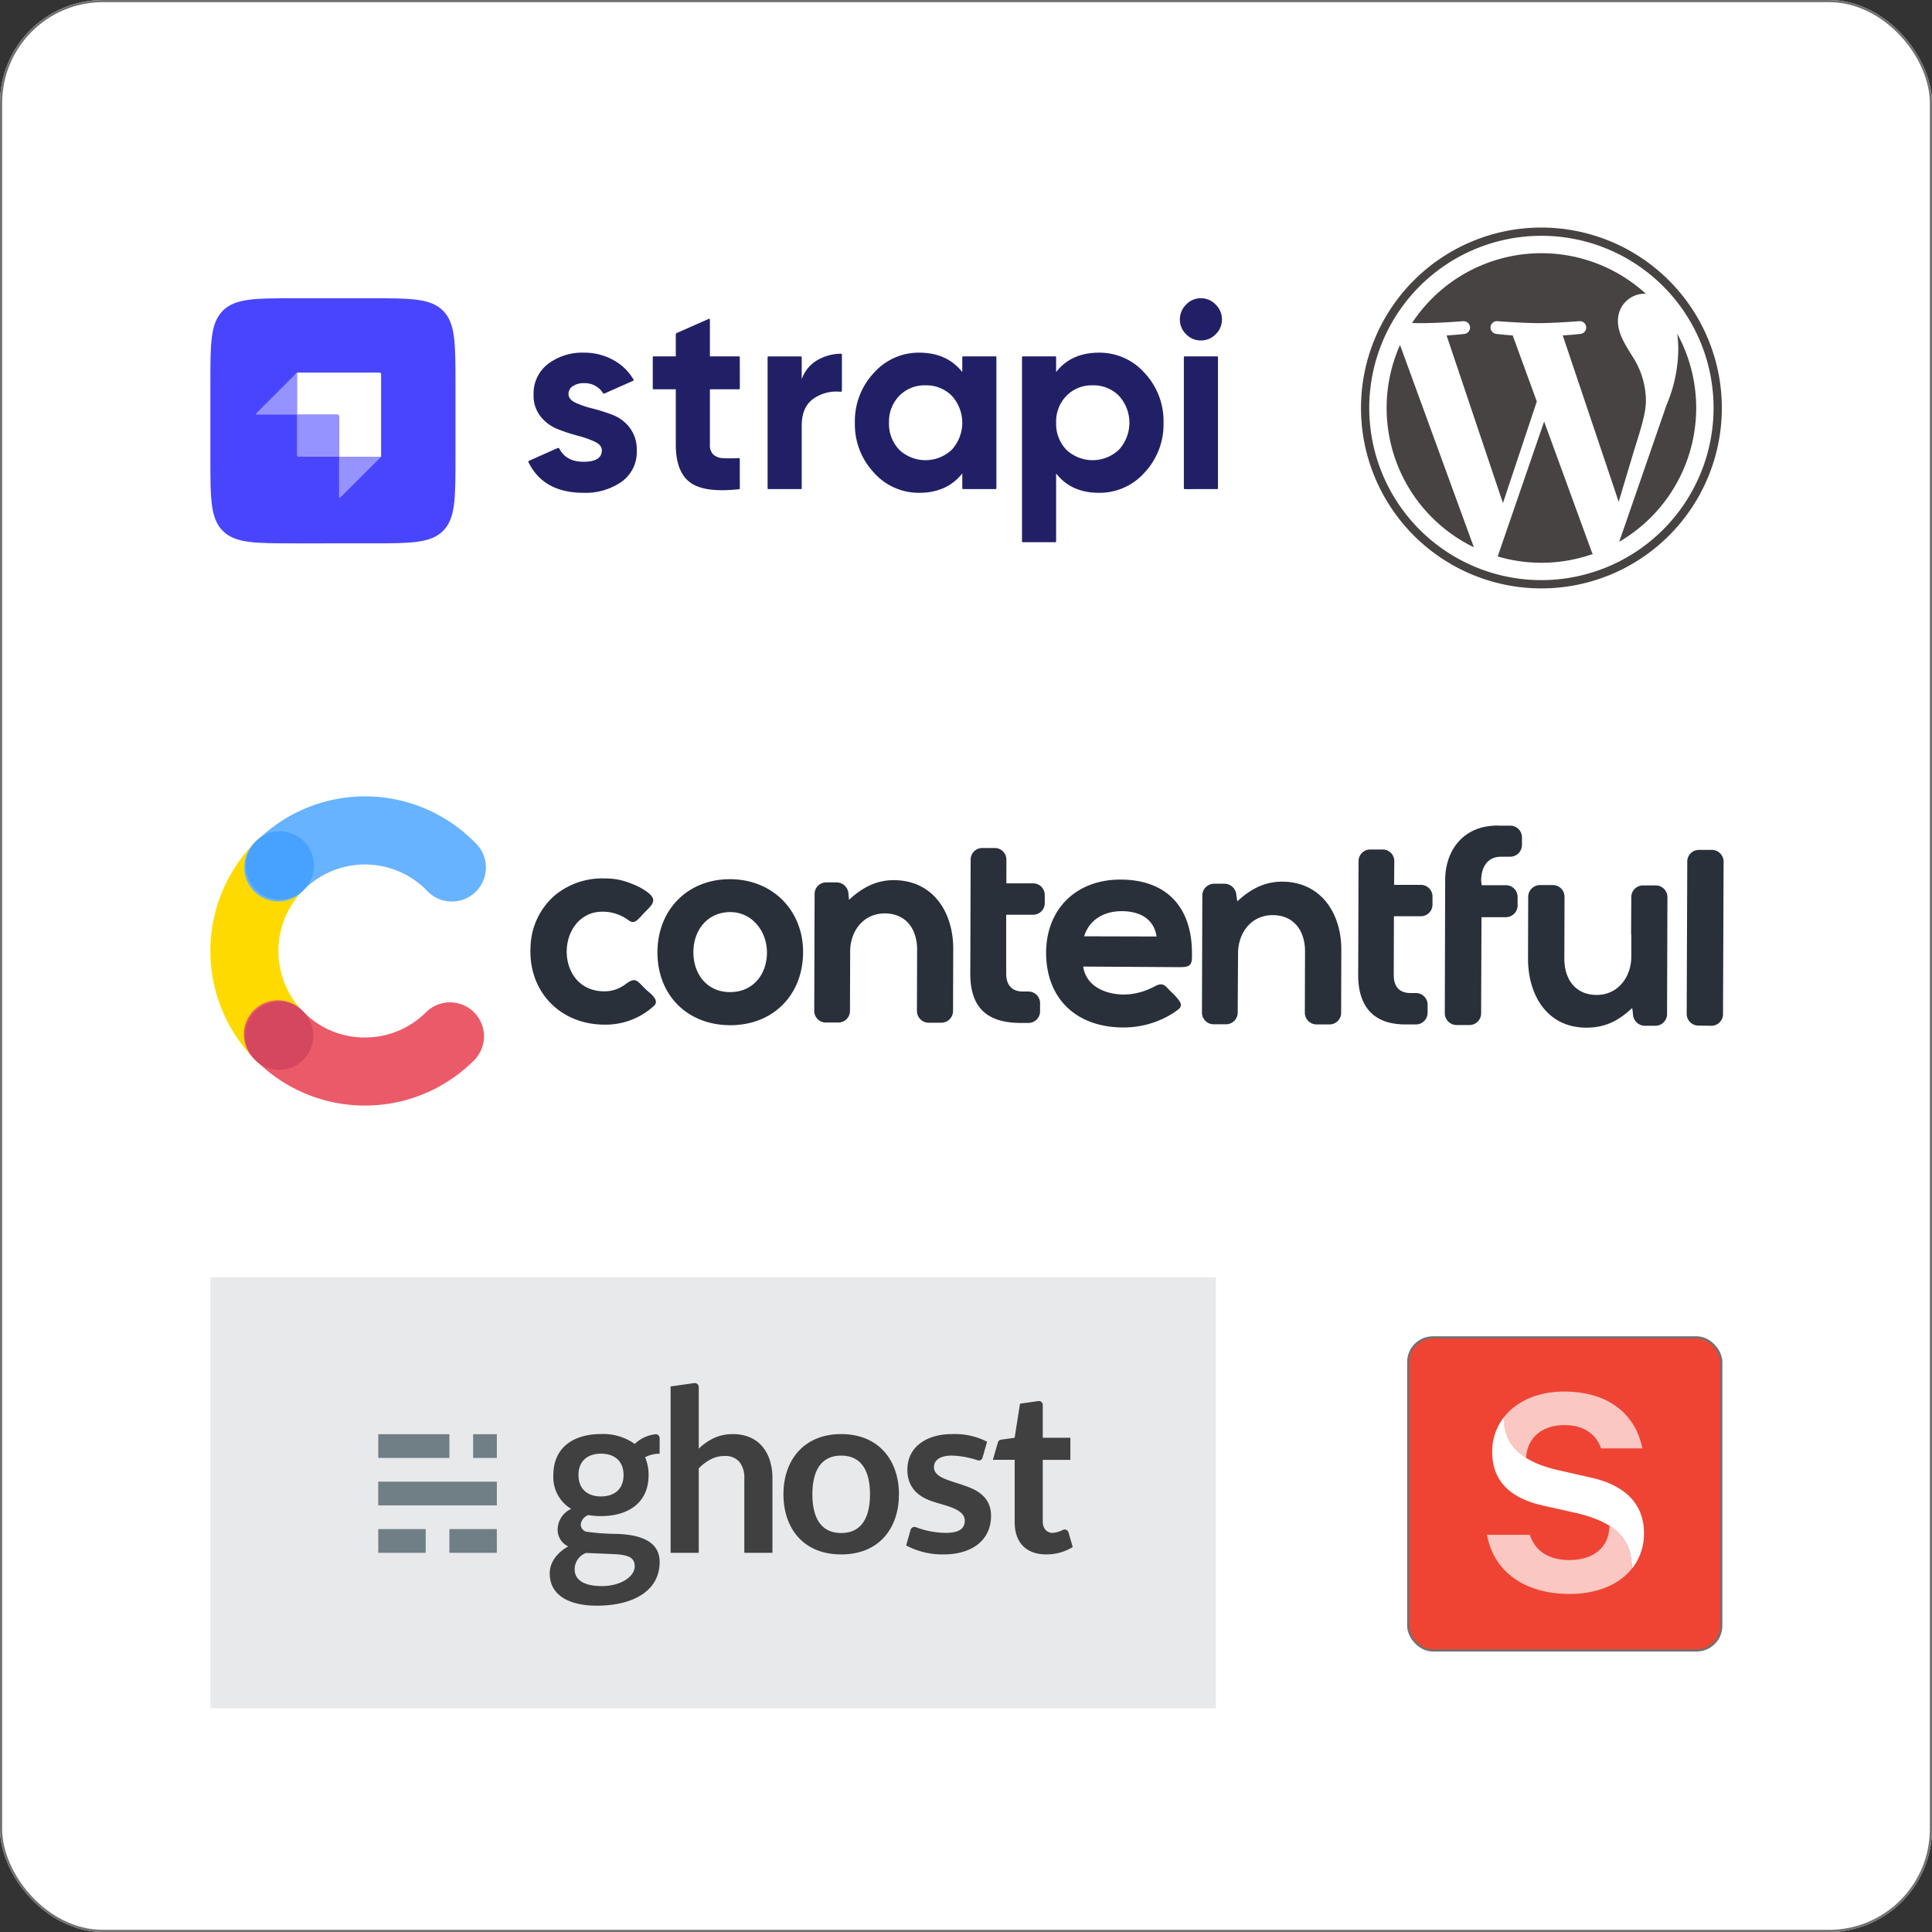 <svg xmlns="http://www.w3.org/2000/svg" width="450" height="450" viewBox="0 0 450 450"><rect x="0" y="0" width="450" height="450" fill="#333333" stroke="none"/><g transform="translate(-599 -77)"><g transform="translate(599 77)" fill="#fff" stroke="#707070" stroke-width="0.5"><rect width="450" height="450" rx="24" stroke="none"></rect><rect x="0.25" y="0.25" width="449.5" height="449.5" rx="23.75" fill="none"></rect></g><g transform="translate(-533 -3.502)"><g transform="translate(1449 133.502)"><path d="M8.708,54.544A36.058,36.058,0,0,0,29.026,86.99l-17.2-47.118A35.915,35.915,0,0,0,8.708,54.544Z" transform="translate(-2.734 -12.52)" fill="#464342"></path><path d="M71.812,42.939A18.981,18.981,0,0,0,68.839,33c-1.827-2.97-3.54-5.485-3.54-8.454a6.243,6.243,0,0,1,6.054-6.4c.16,0,.311.02.467.029a36.044,36.044,0,0,0-54.467,6.786c.846.025,1.643.043,2.32.043,3.771,0,9.608-.458,9.608-.458a1.49,1.49,0,0,1,.231,2.97s-1.953.23-4.126.344l13.129,39.05L46.4,43.245l-5.617-15.39c-1.941-.114-3.781-.344-3.781-.344a1.489,1.489,0,0,1,.228-2.97s5.954.458,9.5.458c3.77,0,9.608-.458,9.608-.458a1.49,1.49,0,0,1,.231,2.97s-1.957.23-4.126.344L65.471,66.61l3.6-12.017c1.559-4.986,2.745-8.568,2.745-11.654Z" transform="translate(-5.449 -2.734)" fill="#464342"></path><path d="M57.233,65.857,46.416,97.289a36.069,36.069,0,0,0,22.156-.575,3.166,3.166,0,0,1-.257-.5Z" transform="translate(-14.575 -20.679)" fill="#464342"></path><path d="M101.192,36.046a27.662,27.662,0,0,1,.243,3.707,34.008,34.008,0,0,1-2.741,12.913L87.681,84.505a36.058,36.058,0,0,0,13.511-48.459Z" transform="translate(-27.532 -11.319)" fill="#464342"></path><path d="M42.025,0A42.025,42.025,0,1,0,84.053,42.024,42.073,42.073,0,0,0,42.025,0Zm0,82.124a40.1,40.1,0,1,1,40.1-40.1,40.145,40.145,0,0,1-40.1,40.1Z" transform="translate(0 0)" fill="#464342"></path></g><g transform="translate(1181 378)"><rect width="234.2" height="100.374" fill="#e8e9eb"></rect><g transform="translate(39.095 24.647)"><g transform="translate(0 11.912)" opacity="0.7"><rect width="11.049" height="5.525" transform="translate(0.008 22.098)" fill="#3d515b"></rect><rect width="11.042" height="5.525" transform="translate(16.582 22.098)" fill="#3d515b"></rect><rect width="27.627" height="5.525" transform="translate(0 11.049)" fill="#3d515b"></rect><rect width="16.575" height="5.524" transform="translate(0.008)" fill="#3d515b"></rect><rect width="5.524" height="5.524" transform="translate(22.106)" fill="#3d515b"></rect></g><g transform="translate(39.948)"><path d="M396.424,104.807c-8.873,0-13.455,6.274-13.455,14.014s4.469,14.015,13.455,14.015,13.455-6.275,13.455-14.015S405.3,104.807,396.424,104.807Zm6.713,14.04h0c-.006,4.977-1.683,9.009-6.713,9.009s-6.707-4.031-6.712-9.009h0v-.025h0c.005-4.977,1.683-9.008,6.712-9.008s6.706,4.031,6.712,9.008h0v.025Z" transform="translate(-328.538 -92.926)" fill="#404041"></path><path d="M307.584,110.253V71.5s5.111-.726,5.507-.779a.92.92,0,0,1,1.045.891V85.98a13.866,13.866,0,0,1,3.5-2.44,10.154,10.154,0,0,1,4.484-.928,9.747,9.747,0,0,1,3.952.756,7.805,7.805,0,0,1,2.879,2.121,9.34,9.34,0,0,1,1.751,3.263,13.874,13.874,0,0,1,.6,4.178v17.322h-6.552V92.93a5.816,5.816,0,0,0-1.154-3.86A4.28,4.28,0,0,0,320.13,87.7a6.811,6.811,0,0,0-3.182.77,11.388,11.388,0,0,0-2.812,2.1v19.683Z" transform="translate(-279.427 -70.718)" fill="#404041"></path><path d="M535.356,118.44c-4.509,0-7.335-2.624-7.335-7.519V96.412H522.94l1.165-4.03a.9.9,0,0,1,.758-.672l3.152-.439,1.249-7.944s3.669-.517,4.251-.6a.9.9,0,0,1,1.047.912v7.636h6.427v5.141h-6.427v14.313c0,1.954,1.19,2.7,2.33,2.7a6.537,6.537,0,0,0,2.364-.7.94.94,0,0,1,1.3.562l.984,3.434A11.7,11.7,0,0,1,535.356,118.44Z" transform="translate(-419.726 -78.532)" fill="#404041"></path><path d="M481.588,110.916a20.669,20.669,0,0,0-5.96-1.079c-2.326,0-4.157.8-4.157,2.738,0,2.416,3.945,3.119,6.645,4.1,1.805.658,6.647,1.942,6.647,7.149,0,6.325-5.253,9.029-10.856,9.029a17.879,17.879,0,0,1-8.915-2.084s.869-3.07,1.045-3.677a.938.938,0,0,1,1.2-.582,20.153,20.153,0,0,0,6.99,1.329c2.98,0,4.422-.91,4.422-2.85,0-2.582-4.024-3.371-6.686-4.211-1.834-.578-6.687-1.926-6.687-7.652,0-5.641,4.954-8.288,10.248-8.288a16.506,16.506,0,0,1,8.321,1.774s-.915,3.189-1.051,3.664A.878.878,0,0,1,481.588,110.916Z" transform="translate(-381.975 -92.95)" fill="#404041"></path><path d="M252.393,105.729a.9.9,0,0,0-1.019-.9,8.237,8.237,0,0,0-4.782,2.25,12.661,12.661,0,0,0-7.864-2.307c-6.225,0-11.088,3-11.088,9.555a8.611,8.611,0,0,0,4.143,7.877,5.381,5.381,0,0,0-3.145,4.654,4.322,4.322,0,0,0,2.464,4.1s-4.308,2.091-4.308,6.274c0,5.355,4.928,7.52,10.949,7.52,8.68,0,14.651-3.585,14.651-10.167,0-4.051-3.1-6.288-9.856-6.554a52.906,52.906,0,0,1-7.249-.515,1.753,1.753,0,0,1-1.268-1.714,2.7,2.7,0,0,1,1.756-2.162,16.955,16.955,0,0,0,2.952.248c6.23,0,11.088-3,11.088-9.555a10.17,10.17,0,0,0-.809-4.151,7.107,7.107,0,0,1,3.386-.832S252.393,106.286,252.393,105.729Zm-17.154,26.741s3.269.124,6.535.275c3.67.17,4.813.961,4.813,2.861,0,2.322-3.189,4.58-7.646,4.58-4.23,0-6.343-1.472-6.343-3.922A4.081,4.081,0,0,1,235.239,132.471Zm3.5-13.163c-2.949,0-5.249-1.566-5.249-4.983s2.3-4.983,5.249-4.983,5.249,1.562,5.249,4.983S241.69,119.308,238.74,119.308Z" transform="translate(-226.794 -92.902)" fill="#404041"></path></g></g></g><g transform="translate(1116.861 99.412)"><g transform="translate(64.139 166.577)"><path d="M85.807,218.762a20.261,20.261,0,0,1,.088-28.5,7.926,7.926,0,0,0-10.528-11.85,8.14,8.14,0,0,0-.617.617,36.013,36.013,0,0,0-.176,50.88A7.924,7.924,0,1,0,86.38,219.335,3.51,3.51,0,0,0,85.807,218.762Z" transform="translate(-64.139 -168.543)" fill="#ffda00"></path><path d="M87.937,188.3a20.167,20.167,0,0,1,28.5.088A7.928,7.928,0,1,0,128.332,177.9c-.22-.22-.441-.485-.661-.661a35.841,35.841,0,0,0-50.7-.308l-.132.132A7.928,7.928,0,1,0,87.32,188.957a8.457,8.457,0,0,1,.617-.661Z" transform="translate(-66.136 -166.577)" fill="#67b3ff"></path><path d="M116.316,228.759a20.166,20.166,0,0,1-14.273,5.859,19.891,19.891,0,0,1-14.229-5.947A7.926,7.926,0,1,0,75.965,239.2a8.143,8.143,0,0,0,.617.617,35.907,35.907,0,0,0,50.792.264l.088-.088a7.912,7.912,0,1,0-11.145-11.233Z" transform="translate(-66.102 -178.451)" fill="#eb5a68"></path><path d="M88,190.336A7.943,7.943,0,1,1,88,179.1l.044.044A7.964,7.964,0,0,1,88,190.336Z" transform="translate(-66.195 -168.618)" fill="#47a1ff"></path><path d="M87.78,239.88a7.943,7.943,0,1,1,0-11.233l.044.044A7.923,7.923,0,0,1,87.78,239.88Z" transform="translate(-66.155 -178.515)" fill="#d5465f"></path></g><path d="M179.524,211.974c2.291-1.718,2.6-.749,4.537,1.145.969.969,3.612,2.643,1.894,4.053a16.629,16.629,0,0,1-11.454,4.273c-10.4-.044-17.753-7.841-17.18-18.149A16.442,16.442,0,0,1,163,191.314a17.327,17.327,0,0,1,11.718-3.921,15.577,15.577,0,0,1,6.167,1.233,14.988,14.988,0,0,1,3.7,1.982c2.291,1.762,1.233,2.775-.573,4.581-.4.4-.793.837-1.145,1.233-.925.925-1.542,1.586-2.731.7a10,10,0,0,0-8.062-1.762c-8.987,2.291-8.59,18.282,2.423,18.326a8.064,8.064,0,0,0,5.022-1.718Zm249.819,9.691a2.717,2.717,0,0,1-2.731-2.731v-.044l.132-35.418a2.717,2.717,0,0,1,2.731-2.731h3a2.745,2.745,0,0,1,2.731,2.731v.044l-.132,35.462a2.717,2.717,0,0,1-2.731,2.731h-.044Zm-15.418-4.1c-3.216,3-6.255,4.581-10.749,4.581-9.119-.044-13.524-7.621-13.524-16.079l.044-14.4a2.745,2.745,0,0,1,2.731-2.731h3a2.717,2.717,0,0,1,2.731,2.731v.044l-.044,14.4c0,4.714,2.555,8.414,7.533,8.414s8.017-4.185,8.062-8.81v-5.154a2.907,2.907,0,0,1-.044-.617l.044-8.194a2.717,2.717,0,0,1,2.731-2.731h2.952a2.717,2.717,0,0,1,2.731,2.731v.044l-.088,27.224a2.707,2.707,0,0,1-2.731,2.687h-2.511a2.788,2.788,0,0,1-2.687-2.687Zm-35.065-28.59h5.683a2.717,2.717,0,0,1,2.687,2.775v1.938a2.745,2.745,0,0,1-2.731,2.731h-5.683l-.088,22.378A2.717,2.717,0,0,1,376,221.533h-3a2.745,2.745,0,0,1-2.731-2.731l.088-30.969c0-6.74,3.877-12.07,10.749-12.687.22,0,.352-.044.573-.044a5.769,5.769,0,0,1,1.233,0h2.643a2.717,2.717,0,0,1,2.687,2.775V179.6a2.745,2.745,0,0,1-2.731,2.731H383.4c-3.26,0-4.625,2.467-4.669,5.551Zm-20.4-.088h6.255a2.707,2.707,0,0,1,2.687,2.731v1.894a2.707,2.707,0,0,1-2.731,2.687H358.42l-.044,13.7c0,2.643,1.278,4.185,3.921,4.185h1.278a2.707,2.707,0,0,1,2.687,2.731v1.894a2.707,2.707,0,0,1-2.731,2.687h-2.379c-.44,0-.881,0-1.322-.044-6.74-.441-9.736-4.8-9.736-11.409.044-8.9.044-17.709.088-26.607a2.707,2.707,0,0,1,2.731-2.687h2.907a2.707,2.707,0,0,1,2.687,2.731Zm-90.307-.352h6.255a2.707,2.707,0,0,1,2.687,2.731v1.894a2.707,2.707,0,0,1-2.731,2.687h-6.255v13.7c0,2.643,1.277,4.185,3.921,4.185h1.278A2.707,2.707,0,0,1,276,216.467v1.894a2.707,2.707,0,0,1-2.731,2.687h-1.894c-7.357-.044-11.63-3.216-11.63-11.454.044-8.9.044-17.709.088-26.607a2.707,2.707,0,0,1,2.731-2.687h2.907a2.707,2.707,0,0,1,2.687,2.731Zm-36.651,3.833c3-2.775,6.255-4.581,10.44-4.581,9.163.044,13.876,7.489,13.832,16.079l-.044,14.4A2.745,2.745,0,0,1,253,221h-2.951a2.745,2.745,0,0,1-2.731-2.731l.044-14.317c0-4.714-2.555-8.414-7.533-8.414s-8.017,4.1-8.062,8.766l-.044,13.964a2.707,2.707,0,0,1-2.731,2.687h-2.907a2.707,2.707,0,0,1-2.687-2.731c.044-8.678.044-17.4.088-26.079v-1.145a2.68,2.68,0,0,1,2.731-2.687h2.467a2.789,2.789,0,0,1,2.687,2.687Zm90.439.352c3-2.775,6.255-4.581,10.44-4.581,9.163.044,13.876,7.533,13.788,16.079l-.044,14.449A2.717,2.717,0,0,1,343.4,221.4h-3a2.745,2.745,0,0,1-2.731-2.731l.044-14.317c0-4.714-2.555-8.414-7.533-8.414s-8.017,4.1-8.062,8.766l-.088,13.964a2.707,2.707,0,0,1-2.731,2.687h-2.907a2.707,2.707,0,0,1-2.687-2.731l.088-27.268a2.745,2.745,0,0,1,2.731-2.731h2.511a2.8,2.8,0,0,1,2.687,2.731Zm-118.1-5.154c-9.912-.044-16.916,7.092-16.96,16.96-.044,9.956,6.872,17,16.872,17.048s17-6.96,17.048-16.96C220.845,194.838,213.709,187.613,203.841,187.569Zm82.2,20.352c.7,4.581,5.066,6.432,9.339,6.52a15.176,15.176,0,0,0,6.211-1.366,8.8,8.8,0,0,0,.925-.441c1.013-.573,1.938-.925,2.863,0,.485.485.969,1.013,1.454,1.454a13.585,13.585,0,0,1,1.322,1.454c1.366,1.718.4,2.114-1.145,3.216a21.58,21.58,0,0,1-11.718,3.348c-10.749-.044-17.885-6.608-17.885-17.445.044-10.264,7.136-17.048,17.4-17,10.484.044,16.387,6.211,16.564,16.652.044,2.863.132,3.744-2.775,3.744Zm-82.2-12.687c5.11,0,8.546,4.493,8.546,9.383,0,5.11-3.216,9.251-8.59,9.251s-8.546-4.185-8.546-9.295S198.511,195.234,203.841,195.234Zm82.421,5.639,16.872.044c-.617-4.229-4.1-5.9-8.106-5.9C290.976,195.014,287.5,196.908,286.262,200.873Z" transform="translate(-18.609 -1.696)" fill="#29303a" fill-rule="evenodd"></path></g><g transform="translate(1459.75 391.75)"><rect width="72.925" height="72.925" rx="5.75" transform="translate(0.25 0.25)" fill="#ef4434" stroke="#707070" stroke-width="0.5"></rect><path d="M12.2,9.068c0,6.357,4,10.139,12,12.134l8.477,1.931C40.242,24.841,44.853,29.084,44.853,36a12.983,12.983,0,0,1-2.823,8.328c0-6.9-3.632-10.624-12.391-12.865L21.315,29.6C14.65,28.107,9.506,24.619,9.506,17.11A12.92,12.92,0,0,1,12.2,9.068" transform="translate(10.308 9.821)" fill="#fff"></path><path d="M37.46,21.016c3.616,2.272,5.2,5.451,5.2,10.012-2.993,3.766-8.25,5.88-14.43,5.88-10.4,0-17.681-5.03-19.3-13.771h9.989c1.286,4.013,4.691,5.872,9.237,5.872,5.549,0,9.237-2.908,9.31-8.01" transform="translate(9.669 23.11)" fill="rgba(255,255,255,0.7)"></path><path d="M15.978,21.662a10.534,10.534,0,0,1-3.92-4.008,10.3,10.3,0,0,1-1.273-5.416C13.672,8.5,18.7,6.222,24.818,6.222c10.6,0,16.727,5.5,18.24,13.238H33.449c-1.06-3.051-3.713-5.427-8.55-5.427-5.169,0-8.7,2.956-8.9,7.628" transform="translate(11.723 6.652)" fill="rgba(255,255,255,0.7)"></path></g><g transform="translate(1181 149.969)"><path d="M840.07,8.377a4.668,4.668,0,0,0,3.42,1.453,4.738,4.738,0,0,0,3.481-1.453,4.7,4.7,0,0,0,1.448-3.431,4.8,4.8,0,0,0-1.448-3.462A4.69,4.69,0,0,0,843.49,0a4.622,4.622,0,0,0-3.42,1.484,4.8,4.8,0,0,0-1.448,3.462A4.7,4.7,0,0,0,840.07,8.377Z" transform="translate(-612.806 0)" fill="#212067"></path><path d="M402.965,34a.183.183,0,0,1-.183.183H396V47.046a3.064,3.064,0,0,0,.8,2.349,3.669,3.669,0,0,0,2.341.835,32.709,32.709,0,0,0,3.437-.012l.035,0,.062,0,.093,0a.184.184,0,0,1,.193.183v6.876a.183.183,0,0,1-.163.182l-.124.013q-7.967.852-11.266-1.577-3.358-2.473-3.358-8.841V34.187h-5.177a.183.183,0,0,1-.183-.183V26.7a.183.183,0,0,1,.183-.183h5.177V21.415a.367.367,0,0,1,.219-.335l7.472-3.3a.183.183,0,0,1,.257.168v8.574h6.779a.183.183,0,0,1,.183.183Z" transform="translate(-279.646 -12.98)" fill="#212067"></path><path d="M489.931,53.929a8.322,8.322,0,0,1,3.666-4.451A11.034,11.034,0,0,1,498.768,48c.091,0,.231-.006.344-.008a.183.183,0,0,1,.185.183v8.389a.3.3,0,0,1-.327.294A9.27,9.27,0,0,0,492.8,58.38q-2.865,1.917-2.865,6.368V79.341a.183.183,0,0,1-.183.183h-7.582a.183.183,0,0,1-.183-.183V48.8a.183.183,0,0,1,.183-.183h7.582a.183.183,0,0,1,.183.183Z" transform="translate(-352.199 -35.072)" fill="#212067"></path><path d="M582.691,47.933a.183.183,0,0,0-.183.183V51.58q-3.574-4.513-10.043-4.513A13.939,13.939,0,0,0,561.9,51.8a16.375,16.375,0,0,0-4.405,11.592A16.375,16.375,0,0,0,561.9,74.981a13.939,13.939,0,0,0,10.567,4.729q6.47,0,10.043-4.513v3.464a.183.183,0,0,0,.183.183h7.582a.183.183,0,0,0,.183-.183V48.116a.183.183,0,0,0-.183-.183ZM567.842,69.7a8.919,8.919,0,0,0,12.231-.031,9.306,9.306,0,0,0,0-12.55,8.3,8.3,0,0,0-6.13-2.442,8.2,8.2,0,0,0-6.1,2.442,8.57,8.57,0,0,0-2.4,6.275A8.675,8.675,0,0,0,567.842,69.7Z" transform="translate(-407.376 -34.393)" fill="#212067" fill-rule="evenodd"></path><path d="M730.616,51.8a14,14,0,0,0-10.629-4.73q-6.469,0-9.982,4.513V48.116a.183.183,0,0,0-.183-.183h-7.582a.183.183,0,0,0-.183.183v42.91a.183.183,0,0,0,.183.183h7.582a.183.183,0,0,0,.183-.183V75.2q3.512,4.513,9.982,4.513a14,14,0,0,0,10.629-4.729,16.375,16.375,0,0,0,4.405-11.592A16.375,16.375,0,0,0,730.616,51.8ZM712.409,69.7a8.919,8.919,0,0,0,12.231-.031,9.307,9.307,0,0,0,0-12.55,8.3,8.3,0,0,0-6.131-2.442,8.2,8.2,0,0,0-6.1,2.442,8.568,8.568,0,0,0-2.4,6.275A8.674,8.674,0,0,0,712.409,69.7Z" transform="translate(-513.014 -34.393)" fill="#212067" fill-rule="evenodd"></path><path d="M842.24,81.2a.183.183,0,0,1-.183-.183V50.467a.183.183,0,0,1,.183-.183h7.582a.183.183,0,0,1,.183.183V81.013a.183.183,0,0,1-.183.183Z" transform="translate(-615.316 -36.744)" fill="#212067"></path><path d="M286,58.721q-1.633-.773-1.633-2.009a2.122,2.122,0,0,1,1.016-1.855,4.5,4.5,0,0,1,2.557-.68,4.986,4.986,0,0,1,4.463,2.311.261.261,0,0,0,.324.1l6.706-2.977a.182.182,0,0,0,.083-.26c-.074-.125-.171-.288-.236-.39a12.086,12.086,0,0,0-4.5-4.193,13.917,13.917,0,0,0-6.839-1.7,13.134,13.134,0,0,0-8.349,2.628,8.647,8.647,0,0,0-3.358,7.2,7.73,7.73,0,0,0,1.633,5.039,9.616,9.616,0,0,0,3.974,2.937,41.472,41.472,0,0,0,4.683,1.546,23.279,23.279,0,0,1,3.974,1.391q1.633.773,1.633,2.009,0,2.659-4.251,2.659-4.047,0-5.609-3a.365.365,0,0,0-.471-.172l-6.687,2.973a.183.183,0,0,0-.091.246l.077.156q3.505,7.031,12.781,7.031a14.678,14.678,0,0,0,8.842-2.566,8.5,8.5,0,0,0,3.543-7.326,8.31,8.31,0,0,0-1.633-5.255,9.092,9.092,0,0,0-3.974-3,40.977,40.977,0,0,0-4.683-1.484A21.719,21.719,0,0,1,286,58.721Z" transform="translate(-200.951 -34.393)" fill="#212067"></path><path d="M0,19.79C0,10.461,0,5.8,2.9,2.9S10.461,0,19.79,0H37.3c9.329,0,13.993,0,16.891,2.9s2.9,7.563,2.9,16.891V37.3c0,9.329,0,13.993-2.9,16.891s-7.562,2.9-16.891,2.9H19.79c-9.329,0-13.993,0-16.891-2.9S0,46.625,0,37.3Z" fill="#4945ff"></path><path d="M94.125,64.307H74.906v9.8h9.8v9.8h9.8V64.687A.381.381,0,0,0,94.125,64.307Z" transform="translate(-54.736 -46.991)" fill="#fff" fill-rule="evenodd"></path><rect width="0.381" height="0.381" transform="translate(29.589 27.116)" fill="#fff"></rect><path d="M74.906,100.7h9.419a.381.381,0,0,1,.381.38V110.5H75.287a.38.38,0,0,1-.381-.38Z" transform="translate(-54.736 -73.584)" fill="#9593ff"></path><path d="M111.3,137.093h9.8l-9.475,9.475a.19.19,0,0,1-.325-.134Z" transform="translate(-81.33 -100.178)" fill="#9593ff"></path><path d="M49.042,74.106H39.7a.19.19,0,0,1-.135-.325l9.475-9.475Z" transform="translate(-28.872 -46.991)" fill="#9593ff"></path></g></g></g></svg>